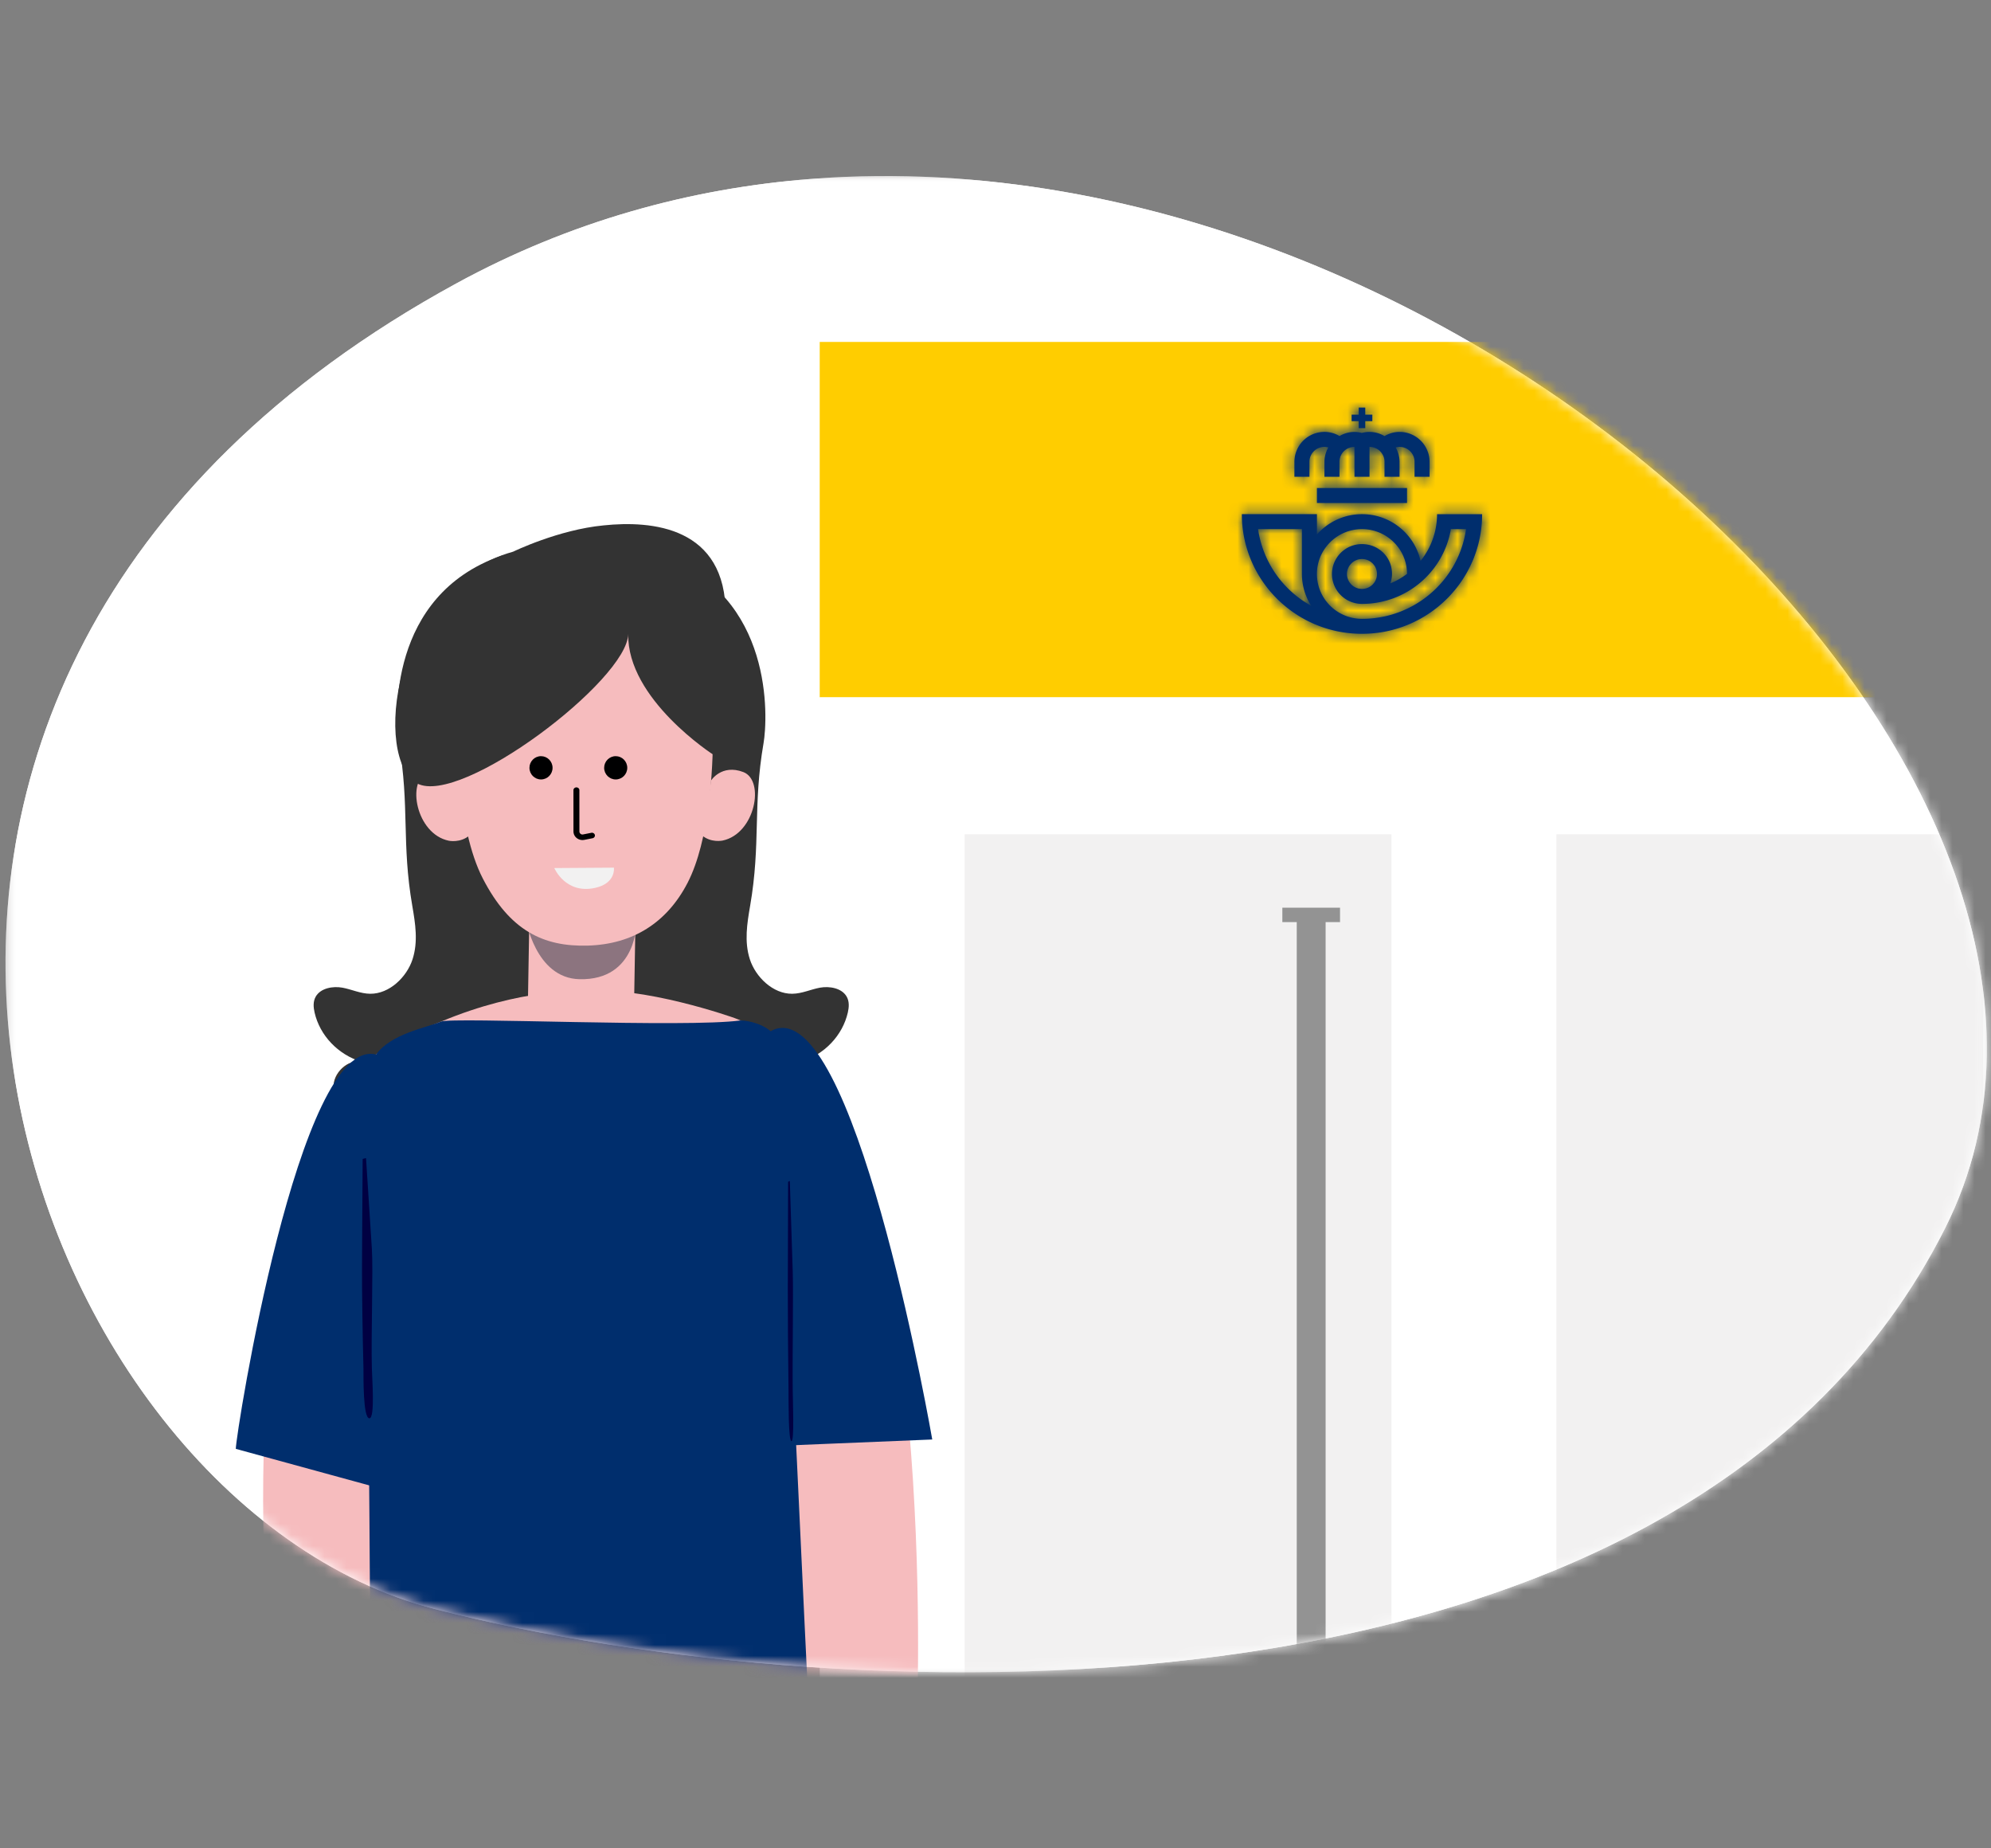 <svg width="181" height="168" fill="none" xmlns="http://www.w3.org/2000/svg"><rect width="100%" height="100%" fill="#808080" stroke="none"/><mask id="a" style="mask-type:luminance" maskUnits="userSpaceOnUse" x="0" y="16" width="181" height="136"><path fill-rule="evenodd" clip-rule="evenodd" d="M.5 16h180.125v136H.5V16Z" fill="#fff"/></mask><g mask="url(#a)"><path fill-rule="evenodd" clip-rule="evenodd" d="M37.762 145.747c.39.122.98.289 1.769.503 37.655 9.644 113.616 12.34 137.282-34.592 19.997-39.657-42.28-99.916-102.764-95.42l-.328.026c-10.984.86-21.905 3.856-32.256 9.509-66.395 36.256-40.443 108.518-3.703 119.974Z" fill="#F3F2F2"/></g><mask id="b" style="mask-type:luminance" maskUnits="userSpaceOnUse" x="0" y="16" width="181" height="136"><path fill-rule="evenodd" clip-rule="evenodd" d="M.5 16h180.125v136H.5V16Z" fill="#fff"/></mask><g mask="url(#b)"><path fill-rule="evenodd" clip-rule="evenodd" d="M37.762 145.747c.39.122.98.289 1.769.503 37.655 9.644 113.616 12.34 137.282-34.592 19.997-39.657-42.28-99.916-102.764-95.42l-.328.026c-10.984.86-21.905 3.856-32.256 9.509-66.395 36.256-40.443 108.518-3.703 119.974Z" fill="#fff"/></g><mask id="c" style="mask-type:luminance" maskUnits="userSpaceOnUse" x="0" y="16" width="181" height="136"><path fill-rule="evenodd" clip-rule="evenodd" d="M74.05 16.238c-.11.007-.22.018-.329.026-10.984.86-21.905 3.856-32.257 9.51C-24.93 62.029 1.023 134.29 37.761 145.746c.391.122.981.29 1.77.502 37.655 9.645 113.616 12.341 137.281-34.59C196.098 73.412 138.854 16.004 80.502 16c-2.152 0-4.3.078-6.453.238Z" fill="#fff"/></mask><g mask="url(#c)" fill-rule="evenodd" clip-rule="evenodd"><path d="M74.519 63.385h107.614V31.081H74.519v32.304Z" fill="#FFCD00"/><path d="M74.519 160.946h107.614v-97.56H74.519v97.56Z" fill="#fff"/><path d="M87.699 161.046H126.5V75.829H87.699v85.217ZM141.492 161.046h38.801V75.829h-38.801v85.217Z" fill="#F2F1F1"/><path d="M123.519 37.045v.64h-.643v.593h.643v.64h.596v-.64h.643v-.593h-.643v-.64h-.596Zm2.345 2.59a2.703 2.703 0 0 0-1.364-.377c-.242 0-.475.033-.697.092a2.75 2.75 0 0 0-.668-.092 2.72 2.72 0 0 0-1.358.373 2.725 2.725 0 0 0-4.103 2.345v1.36h1.366v-1.36c0-.75.61-1.359 1.365-1.359.121 0 .238.022.351.052-.217.389-.351.83-.351 1.307v1.36h1.364v-1.36c0-.75.612-1.359 1.366-1.359v2.719h1.365v-2.719c.753 0 1.365.609 1.365 1.36v1.359h1.365v-1.36c0-.477-.135-.918-.351-1.308.113-.03.229-.05.351-.05.754 0 1.365.608 1.365 1.358v1.36h1.365v-1.36a2.724 2.724 0 0 0-2.73-2.718c-.5 0-.963.143-1.366.377Zm-6.143 6.082h8.191v-1.36h-8.191v1.36Zm10.921 1.017a6.739 6.739 0 0 1-1.5 4.246 5.454 5.454 0 0 0-5.325-4.246 5.45 5.45 0 0 0-4.095 1.849v-1.85h-6.826c0 6.006 4.89 10.874 10.921 10.874s10.921-4.868 10.921-10.873h-4.096Zm2.635 1.36c-.653 4.61-4.645 8.154-9.46 8.154-2.261 0-4.096-1.826-4.096-4.078 0-2.252 1.835-4.077 4.096-4.077s4.095 1.825 4.095 4.069c-.464.346-.971.64-1.516.862.09-.27.151-.554.151-.854 0-1.536-1.222-2.716-2.73-2.716a2.72 2.72 0 0 0-2.728 2.716 2.722 2.722 0 0 0 2.728 2.718c4.06 0 7.431-2.938 8.079-6.795h1.381Zm-18.907 0h3.986v4.077h.001c0 1.063.311 2.052.842 2.89a9.513 9.513 0 0 1-4.829-6.968Zm8.082 4.076c0-.75.612-1.359 1.365-1.359.754 0 1.365.608 1.365 1.36 0 .75-.611 1.357-1.365 1.357a1.362 1.362 0 0 1-1.365-1.358Z" fill="#002E6D"/></g><mask id="d" style="mask-type:luminance" maskUnits="userSpaceOnUse" x="112" y="37" width="23" height="21"><path fill-rule="evenodd" clip-rule="evenodd" d="M123.52 37.045v.64h-.643v.593h.643v.64h.595v-.64h.643v-.592h-.643v-.64h-.595Zm2.344 2.59a2.702 2.702 0 0 0-1.363-.377c-.242 0-.475.034-.698.092a2.745 2.745 0 0 0-.668-.092c-.496 0-.956.142-1.357.373a2.724 2.724 0 0 0-4.103 2.345v1.36h1.365v-1.36c0-.75.611-1.359 1.365-1.359.122 0 .238.022.35.051-.216.39-.35.831-.35 1.308v1.36h1.365v-1.36c0-.75.611-1.359 1.365-1.359v2.719h1.366v-2.719c.753 0 1.364.609 1.364 1.359v1.36h1.365v-1.36c0-.477-.134-.918-.35-1.308.112-.03.228-.051.35-.051.754 0 1.366.609 1.366 1.359v1.36h1.364v-1.36c0-1.5-1.223-2.718-2.73-2.718-.5 0-.963.143-1.366.377Zm-6.142 6.082h8.19v-1.36h-8.19v1.36Zm10.921 1.017a6.737 6.737 0 0 1-1.501 4.247 5.453 5.453 0 0 0-5.325-4.247 5.454 5.454 0 0 0-4.095 1.849v-1.849h-6.825c0 6.005 4.89 10.873 10.92 10.873 6.032 0 10.921-4.868 10.921-10.873h-4.095Zm1.252 1.359h1.382c-.653 4.61-4.645 8.154-9.46 8.154-2.261 0-4.095-1.826-4.095-4.077 0-2.252 1.834-4.077 4.095-4.077 2.261 0 4.095 1.825 4.095 4.07-.463.346-.971.64-1.515.86.089-.27.151-.553.151-.853 0-1.536-1.223-2.716-2.731-2.716a2.72 2.72 0 0 0-2.727 2.716 2.722 2.722 0 0 0 2.727 2.718c4.059 0 7.431-2.938 8.078-6.795Zm-17.525 0h3.988v4.078c0 1.063.311 2.052.841 2.89a9.51 9.51 0 0 1-4.829-6.968Zm8.083 4.077c0-.75.61-1.358 1.364-1.358.755 0 1.366.608 1.366 1.358 0 .75-.611 1.359-1.366 1.359a1.36 1.36 0 0 1-1.364-1.36Z" fill="#fff"/></mask><g mask="url(#d)" fill-rule="evenodd" clip-rule="evenodd" fill="#002E6D"><path d="M110.755 59.752h26.135V34.903h-26.135v24.85Z"/><path d="M112.897 57.61h21.851V37.046h-21.851v20.566Z"/></g><mask id="e" style="mask-type:luminance" maskUnits="userSpaceOnUse" x="0" y="16" width="181" height="136"><path fill-rule="evenodd" clip-rule="evenodd" d="M74.05 16.238c-.11.007-.22.018-.329.026-10.984.86-21.905 3.856-32.257 9.51C-24.93 62.029 1.023 134.29 37.761 145.746c.391.122.981.29 1.77.502 37.655 9.645 113.616 12.341 137.281-34.59C196.098 73.412 138.854 16.004 80.502 16c-2.152 0-4.3.078-6.453.238Z" fill="#fff"/></mask><g mask="url(#e)"><path fill-rule="evenodd" clip-rule="evenodd" d="M121.821 82.502h-5.244v1.31h1.31v70.143h2.623V83.812h1.311v-1.31Z" fill="#939393"/></g><mask id="f" style="mask-type:luminance" maskUnits="userSpaceOnUse" x="0" y="16" width="181" height="136"><path fill-rule="evenodd" clip-rule="evenodd" d="M74.05 16.238c-.11.007-.22.018-.329.026-10.984.86-21.905 3.856-32.257 9.51C-24.93 62.029 1.023 134.29 37.761 145.746c.391.122.981.29 1.77.502 37.655 9.645 113.616 12.341 137.281-34.59C196.098 73.412 138.854 16.004 80.502 16c-2.152 0-4.3.078-6.453.238Z" fill="#fff"/></mask><g mask="url(#f)"><path fill-rule="evenodd" clip-rule="evenodd" d="M58.69 55.423c1.998-2.619-.606-5.623 1.524-4.867 10.14 3.6 9.593 14.716 9.198 17-.985 5.718-.233 9.073-1.221 14.792-.273 1.587-.543 3.241-.02 4.85.523 1.607 2.096 3.14 3.843 3.127.889-.007 1.678-.398 2.536-.555.859-.154 1.96.036 2.41.797.267.453.224.983.116 1.458-.478 2.093-2.122 3.823-4.276 4.492 1.257-.315 2.65 1.079 2.543 2.312-.109 1.233-1.297 2.1-2.584 2.329-1.287.231-2.664-.04-3.995-.308 1.098.22 1.832 1.457 1.62 2.445-.213.987-1.166 1.671-2.22 1.88-1.054.208-2.194.014-3.28-.279-2.309-.627-4.558-1.742-6.254-3.414-2.961-2.92-3.844-7.14-3.498-10.91.347-3.769 1.748-7.276 2.707-10.897 1.48-5.598 1.764-13.682.852-24.252Z" fill="#333"/></g><mask id="g" style="mask-type:luminance" maskUnits="userSpaceOnUse" x="0" y="16" width="181" height="136"><path fill-rule="evenodd" clip-rule="evenodd" d="M74.05 16.238c-.11.007-.22.018-.329.026-10.984.86-21.905 3.856-32.257 9.51C-24.93 62.029 1.023 134.29 37.761 145.746c.391.122.981.29 1.77.502 37.655 9.645 113.616 12.341 137.281-34.59C196.098 73.412 138.854 16.004 80.502 16c-2.152 0-4.3.078-6.453.238Z" fill="#fff"/></mask><g mask="url(#g)"><path fill-rule="evenodd" clip-rule="evenodd" d="M46.983 55.423c-1.997-2.619.607-5.623-1.523-4.867-10.14 3.6-9.593 14.716-9.199 17 .986 5.718.233 9.073 1.222 14.792.272 1.587.543 3.241.019 4.85-.522 1.607-2.095 3.14-3.843 3.127-.888-.007-1.678-.398-2.536-.555-.858-.154-1.96.036-2.41.797-.267.453-.223.983-.115 1.458.477 2.093 2.122 3.823 4.276 4.492-1.258-.315-2.65 1.079-2.543 2.312.108 1.233 1.297 2.1 2.583 2.329 1.287.231 2.664-.04 3.996-.308-1.098.22-1.832 1.457-1.62 2.445.213.987 1.166 1.671 2.219 1.88 1.054.208 2.195.014 3.28-.279 2.31-.627 4.56-1.742 6.254-3.414 2.962-2.92 3.845-7.14 3.499-10.91-.348-3.769-1.748-7.276-2.707-10.897-1.48-5.598-1.764-13.682-.852-24.252Z" fill="#333"/></g><mask id="h" style="mask-type:luminance" maskUnits="userSpaceOnUse" x="0" y="16" width="181" height="136"><path fill-rule="evenodd" clip-rule="evenodd" d="M74.05 16.238c-.11.007-.22.018-.329.026-10.984.86-21.905 3.856-32.257 9.51C-24.93 62.029 1.023 134.29 37.761 145.746c.391.122.981.29 1.77.502 37.655 9.645 113.616 12.341 137.281-34.59C196.098 73.412 138.854 16.004 80.502 16c-2.152 0-4.3.078-6.453.238Z" fill="#fff"/></mask><g mask="url(#h)"><path fill-rule="evenodd" clip-rule="evenodd" d="M71.385 94.668c-.658-.603-4.602-2.135-4.602-2.135s-8.401-3.013-13.942-2.445c0 0-5.47-.285-12.739 2.765-.79.305-1.592.646-2.4 1.023-18.013 6.131-13.196 56.712-13.196 56.712l3.822.858-.114 1.188s25.225-1.249 41.05.432c6.556.696 7.59 3.587 8.346 3.476l5.758-.713s1.957-50.091-11.983-61.16Z" fill="#F6BCBE"/></g><mask id="i" style="mask-type:luminance" maskUnits="userSpaceOnUse" x="0" y="16" width="181" height="136"><path fill-rule="evenodd" clip-rule="evenodd" d="M74.05 16.238c-.11.007-.22.018-.329.026-10.984.86-21.905 3.856-32.257 9.51C-24.93 62.029 1.023 134.29 37.761 145.746c.391.122.981.29 1.77.502 37.655 9.645 113.616 12.341 137.281-34.59C196.098 73.412 138.854 16.004 80.502 16c-2.152 0-4.3.078-6.453.238Z" fill="#fff"/></mask><g mask="url(#i)"><path fill-rule="evenodd" clip-rule="evenodd" d="M70.376 94.065c-.69-.906-2.221-1.307-3.048-1.316-4.964.68-26.193-.32-27.226.103-1.405.577-4.533 1.1-5.918 2.992-1.639 2.238.055 54.839-.78 71.779 0 0 24.583-5.582 40.211-10.296-1.244-25.307-2.448-54.058-3.24-63.262Z" fill="#002E6D"/></g><mask id="j" style="mask-type:luminance" maskUnits="userSpaceOnUse" x="0" y="16" width="181" height="136"><path fill-rule="evenodd" clip-rule="evenodd" d="M74.05 16.238c-.11.007-.22.018-.329.026-10.984.86-21.905 3.856-32.257 9.51C-24.93 62.029 1.023 134.29 37.761 145.746c.391.122.981.29 1.77.502 37.655 9.645 113.616 12.341 137.281-34.59C196.098 73.412 138.854 16.004 80.502 16c-2.152 0-4.3.078-6.453.238Z" fill="#fff"/></mask><g mask="url(#j)"><path fill-rule="evenodd" clip-rule="evenodd" d="m57.635 91.724-9.651-.132.137-8.063 9.651.131-.137 8.064Z" fill="#F6BCBE"/></g><mask id="k" style="mask-type:luminance" maskUnits="userSpaceOnUse" x="0" y="16" width="181" height="136"><path fill-rule="evenodd" clip-rule="evenodd" d="M74.05 16.238c-.11.007-.22.018-.329.026-10.984.86-21.905 3.856-32.257 9.51C-24.93 62.029 1.023 134.29 37.761 145.746c.391.122.981.29 1.77.502 37.655 9.645 113.616 12.341 137.281-34.59C196.098 73.412 138.854 16.004 80.502 16c-2.152 0-4.3.078-6.453.238Z" fill="#fff"/></mask><g mask="url(#k)"><path fill-rule="evenodd" clip-rule="evenodd" d="M47.8 83.525s.85 5.382 4.877 5.476c5.287.125 5.197-5.243 5.197-5.243s-.72 1.58-4.808 1.588c-4.56.01-5.267-1.821-5.267-1.821Z" fill="#8C747F"/></g><mask id="l" style="mask-type:luminance" maskUnits="userSpaceOnUse" x="0" y="16" width="181" height="136"><path fill-rule="evenodd" clip-rule="evenodd" d="M74.05 16.238c-.11.007-.22.018-.329.026-10.984.86-21.905 3.856-32.257 9.51C-24.93 62.029 1.023 134.29 37.761 145.746c.391.122.981.29 1.77.502 37.655 9.645 113.616 12.341 137.281-34.59C196.098 73.412 138.854 16.004 80.502 16c-2.152 0-4.3.078-6.453.238Z" fill="#fff"/></mask><g mask="url(#l)"><path fill-rule="evenodd" clip-rule="evenodd" d="M64.629 70.957s.96-1.54 2.945-.784c1.984.757 1.09 5.608-1.885 6.228 0 0-1.067.235-1.903-.5 0 0 .729-3.584.843-4.944Z" fill="#F6BCBE"/></g><mask id="m" style="mask-type:luminance" maskUnits="userSpaceOnUse" x="0" y="16" width="181" height="136"><path fill-rule="evenodd" clip-rule="evenodd" d="M74.05 16.238c-.11.007-.22.018-.329.026-10.984.86-21.905 3.856-32.257 9.51C-24.93 62.029 1.023 134.29 37.761 145.746c.391.122.981.29 1.77.502 37.655 9.645 113.616 12.341 137.281-34.59C196.098 73.412 138.854 16.004 80.502 16c-2.152 0-4.3.078-6.453.238Z" fill="#fff"/></mask><g mask="url(#m)"><path fill-rule="evenodd" clip-rule="evenodd" d="M41.85 70.97s-.963-1.54-2.946-.78-1.083 5.609 1.893 6.225c0 0 1.067.234 1.903-.502 0 0-.733-3.582-.85-4.942Z" fill="#F6BCBE"/></g><mask id="n" style="mask-type:luminance" maskUnits="userSpaceOnUse" x="0" y="16" width="181" height="136"><path fill-rule="evenodd" clip-rule="evenodd" d="M74.05 16.238c-.11.007-.22.018-.329.026-10.984.86-21.905 3.856-32.257 9.51C-24.93 62.029 1.023 134.29 37.761 145.746c.391.122.981.29 1.77.502 37.655 9.645 113.616 12.341 137.281-34.59C196.098 73.412 138.854 16.004 80.502 16c-2.152 0-4.3.078-6.453.238Z" fill="#fff"/></mask><g mask="url(#n)"><path fill-rule="evenodd" clip-rule="evenodd" d="M64.814 66.777c.003 3.109-.313 9.613-2.311 13.473-1.878 3.626-4.984 5.578-9.058 5.697-4.074.118-7.11-1.38-9.545-6.082-2.436-4.703-2.325-13.016-2.325-13.016s-.007-11.105 11.487-11.112c12.105-.007 11.752 11.04 11.752 11.04Z" fill="#F6BCBE"/></g><mask id="o" style="mask-type:luminance" maskUnits="userSpaceOnUse" x="0" y="16" width="181" height="136"><path fill-rule="evenodd" clip-rule="evenodd" d="M74.05 16.238c-.11.007-.22.018-.329.026-10.984.86-21.905 3.856-32.257 9.51C-24.93 62.029 1.023 134.29 37.761 145.746c.391.122.981.29 1.77.502 37.655 9.645 113.616 12.341 137.281-34.59C196.098 73.412 138.854 16.004 80.502 16c-2.152 0-4.3.078-6.453.238Z" fill="#fff"/></mask><g mask="url(#o)"><path fill-rule="evenodd" clip-rule="evenodd" d="M50.233 69.787c0 .584-.47 1.058-1.05 1.058-.58 0-1.05-.473-1.051-1.057 0-.584.47-1.058 1.05-1.059.58 0 1.051.474 1.051 1.058Z" fill="#000001"/></g><mask id="p" style="mask-type:luminance" maskUnits="userSpaceOnUse" x="0" y="16" width="181" height="136"><path fill-rule="evenodd" clip-rule="evenodd" d="M74.05 16.238c-.11.007-.22.018-.329.026-10.984.86-21.905 3.856-32.257 9.51C-24.93 62.029 1.023 134.29 37.761 145.746c.391.122.981.29 1.77.502 37.655 9.645 113.616 12.341 137.281-34.59C196.098 73.412 138.854 16.004 80.502 16c-2.152 0-4.3.078-6.453.238Z" fill="#fff"/></mask><g mask="url(#p)"><path fill-rule="evenodd" clip-rule="evenodd" d="M57.024 69.787c0 .584-.47 1.058-1.05 1.058-.58 0-1.051-.473-1.051-1.057s.47-1.058 1.05-1.059c.58 0 1.051.474 1.051 1.058Z" fill="#000001"/></g><mask id="q" style="mask-type:luminance" maskUnits="userSpaceOnUse" x="0" y="16" width="181" height="136"><path fill-rule="evenodd" clip-rule="evenodd" d="M74.05 16.238c-.11.007-.22.018-.329.026-10.984.86-21.905 3.856-32.257 9.51C-24.93 62.029 1.023 134.29 37.761 145.746c.391.122.981.29 1.77.502 37.655 9.645 113.616 12.341 137.281-34.59C196.098 73.412 138.854 16.004 80.502 16c-2.152 0-4.3.078-6.453.238Z" fill="#fff"/></mask><g mask="url(#q)"><path fill-rule="evenodd" clip-rule="evenodd" d="M52.95 76.352a.843.843 0 0 1-.504-.167.768.768 0 0 1-.313-.613l-.002-3.754c0-.139.12-.251.27-.251.149 0 .27.112.27.251l.002 3.753a.277.277 0 0 0 .331.273l.754-.15c.148-.027.29.059.32.196.031.135-.063.268-.208.298l-.754.149a.936.936 0 0 1-.165.015Z" fill="#000001"/></g><mask id="r" style="mask-type:luminance" maskUnits="userSpaceOnUse" x="0" y="16" width="181" height="136"><path fill-rule="evenodd" clip-rule="evenodd" d="M74.05 16.238c-.11.007-.22.018-.329.026-10.984.86-21.905 3.856-32.257 9.51C-24.93 62.029 1.023 134.29 37.761 145.746c.391.122.981.29 1.77.502 37.655 9.645 113.616 12.341 137.281-34.59C196.098 73.412 138.854 16.004 80.502 16c-2.152 0-4.3.078-6.453.238Z" fill="#fff"/></mask><g mask="url(#r)"><path fill-rule="evenodd" clip-rule="evenodd" d="m55.81 78.863-5.419.036s1.02 2.414 3.739 1.796c1.886-.43 1.68-1.832 1.68-1.832Z" fill="#F2F1F1"/></g><mask id="s" style="mask-type:luminance" maskUnits="userSpaceOnUse" x="0" y="16" width="181" height="136"><path fill-rule="evenodd" clip-rule="evenodd" d="M74.05 16.238c-.11.007-.22.018-.329.026-10.984.86-21.905 3.856-32.257 9.51C-24.93 62.029 1.023 134.29 37.761 145.746c.391.122.981.29 1.77.502 37.655 9.645 113.616 12.341 137.281-34.59C196.098 73.412 138.854 16.004 80.502 16c-2.152 0-4.3.078-6.453.238Z" fill="#fff"/></mask><g mask="url(#s)"><path fill-rule="evenodd" clip-rule="evenodd" d="M64.868 68.61s-7.885-5.052-7.756-10.999c-.045 4.2-15.22 15.71-19.188 13.597-3.969-2.111-2.47-17.927 8.726-21.066 0 0 4.115-2.002 8.238-2.39 4.326-.45 11.13.083 11.08 8.139 3.607 4.7-1.1 12.719-1.1 12.719Z" fill="#333"/></g><mask id="t" style="mask-type:luminance" maskUnits="userSpaceOnUse" x="0" y="16" width="181" height="136"><path fill-rule="evenodd" clip-rule="evenodd" d="M74.05 16.238c-.11.007-.22.018-.329.026-10.984.86-21.905 3.856-32.257 9.51C-24.93 62.029 1.023 134.29 37.761 145.746c.391.122.981.29 1.77.502 37.655 9.645 113.616 12.341 137.281-34.59C196.098 73.412 138.854 16.004 80.502 16c-2.152 0-4.3.078-6.453.238Z" fill="#fff"/></mask><g mask="url(#t)"><path fill-rule="evenodd" clip-rule="evenodd" d="M21.437 131.69c0-1.389 5.758-37.574 12.747-35.846 6.99 1.729 1.748 39.813 1.748 39.813l-14.495-3.967Z" fill="#002E6D"/></g><mask id="u" style="mask-type:luminance" maskUnits="userSpaceOnUse" x="0" y="16" width="181" height="136"><path fill-rule="evenodd" clip-rule="evenodd" d="M74.05 16.238c-.11.007-.22.018-.329.026-10.984.86-21.905 3.856-32.257 9.51C-24.93 62.029 1.023 134.29 37.761 145.746c.391.122.981.29 1.77.502 37.655 9.645 113.616 12.341 137.281-34.59C196.098 73.412 138.854 16.004 80.502 16c-2.152 0-4.3.078-6.453.238Z" fill="#fff"/></mask><g mask="url(#u)"><path fill-rule="evenodd" clip-rule="evenodd" d="M69.734 131.457c-.421-1.323-5.917-37.55 1.268-38.023 7.185-.474 13.748 37.404 13.748 37.404l-15.016.619Z" fill="#002E6D"/></g><mask id="v" style="mask-type:luminance" maskUnits="userSpaceOnUse" x="0" y="16" width="181" height="136"><path fill-rule="evenodd" clip-rule="evenodd" d="M74.05 16.238c-.11.007-.22.018-.329.026-10.984.86-21.905 3.856-32.257 9.51C-24.93 62.029 1.023 134.29 37.761 145.746c.391.122.981.29 1.77.502 37.655 9.645 113.616 12.341 137.281-34.59C196.098 73.412 138.854 16.004 80.502 16c-2.152 0-4.3.078-6.453.238Z" fill="#fff"/></mask><g mask="url(#v)"><path fill-rule="evenodd" clip-rule="evenodd" d="M33.042 124.377c.006.746-.05 4.535.539 4.535.535.001.232-3.774.225-4.532-.081-3.013.127-8.894 0-10.867-.04-.628-.319-5.012-.532-8.252l-.305.076c-.032 3.744-.055 9.143-.058 9.767-.013 1.972.05 6.268.131 9.273Z" fill="#000042"/></g><mask id="w" style="mask-type:luminance" maskUnits="userSpaceOnUse" x="0" y="16" width="181" height="136"><path fill-rule="evenodd" clip-rule="evenodd" d="M74.05 16.238c-.11.007-.22.018-.329.026-10.984.86-21.905 3.856-32.257 9.51C-24.93 62.029 1.023 134.29 37.761 145.746c.391.122.981.29 1.77.502 37.655 9.645 113.616 12.341 137.281-34.59C196.098 73.412 138.854 16.004 80.502 16c-2.152 0-4.3.078-6.453.238Z" fill="#fff"/></mask><g mask="url(#w)"><path fill-rule="evenodd" clip-rule="evenodd" d="M71.685 126.454c.004.747-.025 4.536.27 4.537.267 0 .116-3.774.112-4.532-.04-3.015.063-8.894 0-10.868-.02-.629-.16-5.011-.266-8.251l-.153.075c-.015 3.744-.026 9.143-.029 9.767-.006 1.972.025 6.269.066 9.272Z" fill="#000042"/></g></svg>